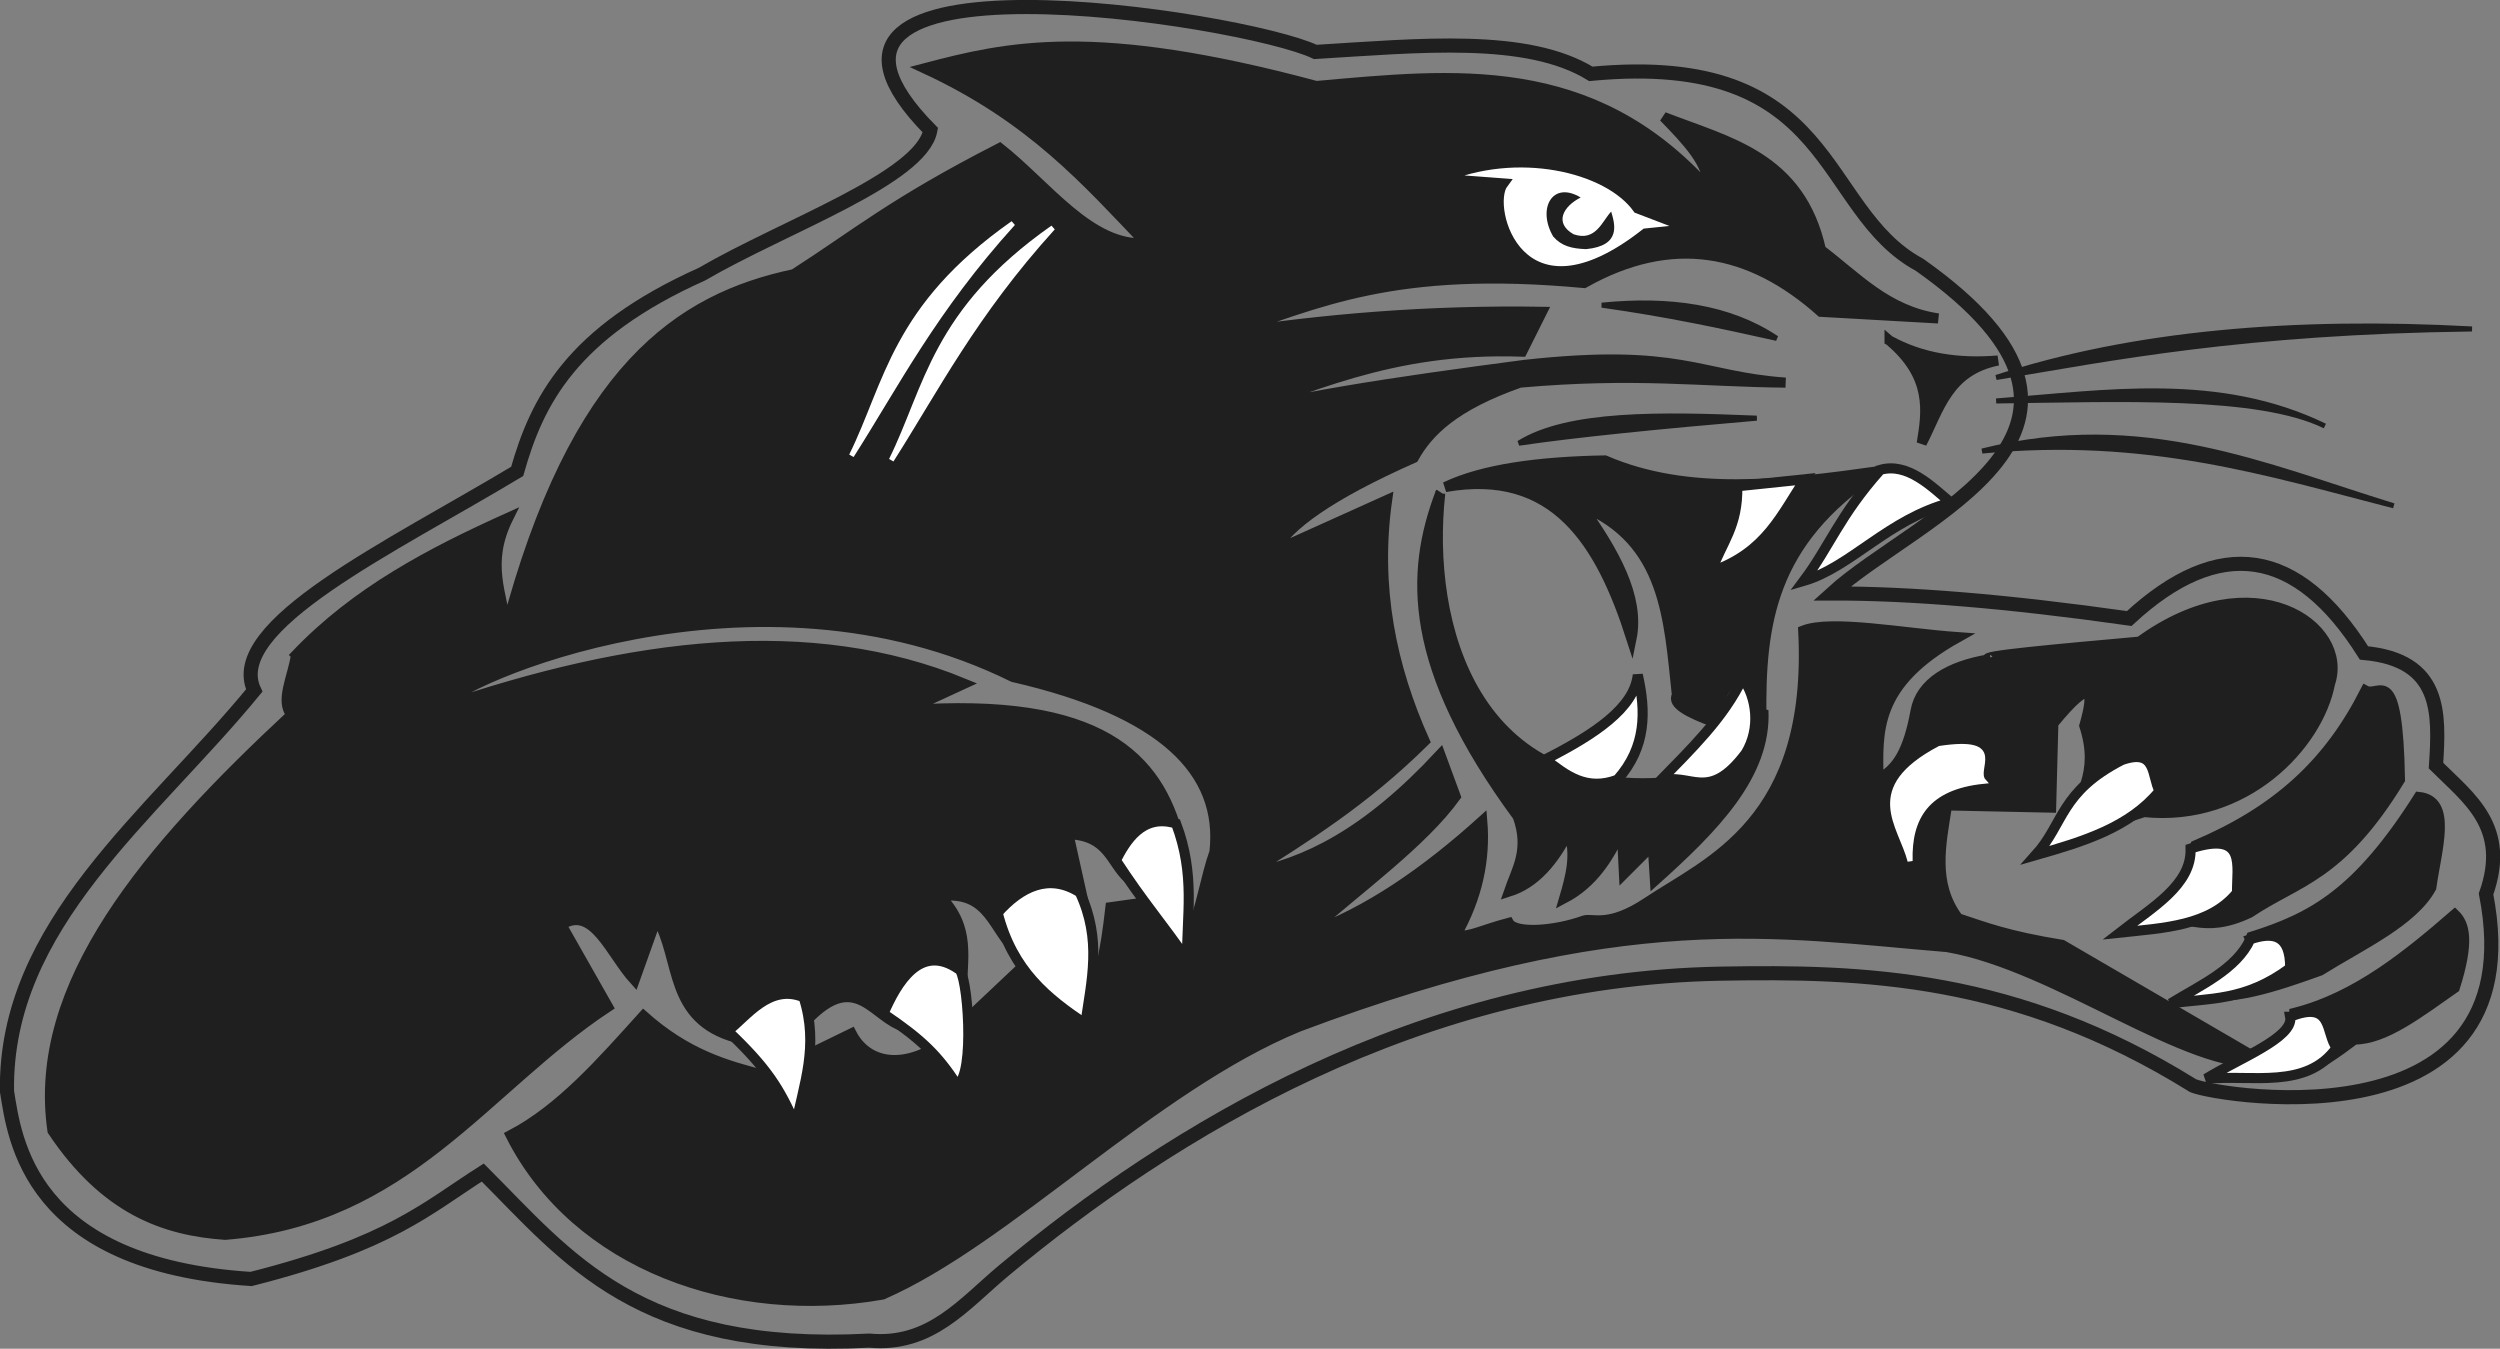 <?xml version="1.0" encoding="UTF-8" standalone="no"?>
<!-- Created with Inkscape (http://www.inkscape.org/) -->

<svg
   xmlns:dc="http://purl.org/dc/elements/1.1/"
   xmlns:cc="http://creativecommons.org/ns#"
   xmlns:rdf="http://www.w3.org/1999/02/22-rdf-syntax-ns#"
   xmlns:svg="http://www.w3.org/2000/svg"
   xmlns="http://www.w3.org/2000/svg"
   xmlns:sodipodi="http://sodipodi.sourceforge.net/DTD/sodipodi-0.dtd"
   xmlns:inkscape="http://www.inkscape.org/namespaces/inkscape"
   id="svg2"
   version="1.1"
   inkscape:version="0.48.4 r9939"
   width="247.754"
   height="133.662"
   sodipodi:docname="images-info-panthers2003.jpg">
  <rect width="100%" height="100%" fill="#808080" stroke="none"/>
  <defs
     id="defs6" />
  <sodipodi:namedview
     pagecolor="#ffffff"
     bordercolor="#666666"
     borderopacity="1"
     objecttolerance="10"
     gridtolerance="10"
     guidetolerance="10"
     inkscape:pageopacity="0"
     inkscape:pageshadow="2"
     inkscape:window-width="1680"
     inkscape:window-height="1028"
     id="namedview4"
     showgrid="false"
     fit-margin-top="0"
     fit-margin-left="0"
     fit-margin-right="0"
     fit-margin-bottom="0"
     inkscape:zoom="1.1397396"
     inkscape:cx="222.70735"
     inkscape:cy="40.49715"
     inkscape:window-x="-8"
     inkscape:window-y="-8"
     inkscape:window-maximized="1"
     inkscape:current-layer="svg2" />
  <path
     style="fill:#ffffff;fill-opacity:0;stroke:#1f1f1f;stroke-width:1.4;stroke-linecap:butt;stroke-linejoin:miter;stroke-miterlimit:4;stroke-opacity:1;stroke-dasharray:none"
     d="m 0.69,108.136 c 0.767,4.723 2.168,17.208 24.196,18.612 13.866,-3.516 17.416,-7.031 22.955,-10.547 8.447,8.435 15.41,17.86 38.314,16.657 6.065,0.57 9.369,-3.644 13.316,-6.94 16.696,-13.911 41.279,-28.881 70.987,-29.425 14.223,-0.26 29.303,0.203 46.756,11.023 0.561,0.745 34.242,7.12 29.159,-18.923 2.346,-6.64 -1.683,-9.455 -4.963,-12.718 0.35,-5.281 0.525,-10.463 -7.135,-11.167 -6.591,-10.451 -14.335,-11.679 -23.265,-3.412 -12.249,-1.737 -21.899,-2.499 -29.47,-2.482 8.49,-7.719 32.065,-16.068 8.686,-32.572 C 180.098,20.764 182.154,4.986 157.654,7.319 151.327,3.427 140.635,4.523 130.356,5.148 123.171,1.727 73.659,-5.889 92.201,12.903 c -0.885,4.756 -14.487,9.513 -22.645,14.269 -12.933,5.795 -16.338,12.593 -18.302,19.543 -12.499,7.511 -29.053,15.311 -26.057,21.714 -10.2,12.44 -24.741,23.178 -24.506,39.706 z"
     id="path2987"
     inkscape:connector-curvature="0"
     sodipodi:nodetypes="cccccscccccccccccccc" />
  <path
     style="fill:#1f1f1f;fill-opacity:1;stroke:#1f1f1f;stroke-width:1px;stroke-linecap:butt;stroke-linejoin:miter;stroke-opacity:1"
     d="m 29.326,64.899 c 6.007,-6.304 13.416,-10.155 21.057,-13.6 -2.29,4.606 -0.569,7.493 -0.219,10.967 6.791,-25.761 17.215,-32.701 28.515,-35.096 6.18,-3.961 9.735,-7.047 20.399,-12.503 4.721,3.72 9.008,9.825 14.477,9.432 -5.875,-6.135 -11.267,-12.391 -21.935,-17.329 8.252,-2.174 16.817,-4.163 38.825,1.755 13.594,-1.206 27.243,-2.795 38.825,10.09 0.15,-2.34 -2.114,-4.679 -4.387,-7.019 6.415,2.496 13.522,3.922 15.574,13.161 3.545,2.679 6.537,6.05 11.625,6.8 l -11.625,-0.658 c -7.036,-6.266 -14.781,-7.748 -23.47,-2.852 -19.024,-1.764 -26.404,2.061 -35.534,5.045 9.715,-1.472 20.001,-2.372 31.367,-2.193 l -1.974,3.948 c -13.183,-0.451 -21.177,3.768 -30.489,6.8 6.188,-2.081 17.984,-3.811 30.709,-5.484 15.515,-1.711 17.315,1.15 25.883,1.755 -8.533,-0.09 -14.851,-1.011 -26.322,0 -6.466,2.277 -9.071,4.827 -10.529,7.458 -8.44,3.747 -12.397,6.704 -13.819,9.213 l 11.187,-5.045 c -1.219,8.641 0.405,16.507 3.729,23.909 -6.127,6.052 -11.821,9.511 -17.548,13.161 5.633,-1.029 11.734,-3.932 19.083,-11.845 l 1.535,4.168 c -3.263,4.533 -9.58,9.066 -14.696,13.6 6.001,-2.154 11.74,-6.142 17.329,-11.187 0.317,3.802 -0.468,7.604 -2.632,11.406 1.544,0.07 2.578,-0.598 5.264,-1.305 0.614,1.087 4.462,0.846 7.458,-0.23 0.843,-0.269 2.415,0.764 6.265,-1.812 6.024,-4.031 16.433,-7.919 15.45,-26.922 2.813,-1.098 9.953,0.277 15.354,0.658 -8.376,4.679 -7.963,9.359 -7.897,14.038 1.872,-1.03 2.934,-2.703 3.686,-6.776 0.501,-2.712 3.291,-4.421 7.281,-5.068 -1.352,-0.31 7.034,-1.043 14.916,-1.755 11.277,-8.207 20.827,-1.622 18.864,4.168 -1.194,6.12 -8.401,13.75 -18.425,12.722 l -8.061,2.632 c 1.665,-4.343 3.661,-6.445 2.139,-11.187 0.961,-3.381 0.891,-5.044 -3.071,-0.219 l -0.219,8.335 -10.309,-0.219 c -0.612,3.851 -1.492,7.736 1.097,11.187 2.651,0.877 4.88,1.755 10.309,2.632 l 19.961,11.625 c -7.452,0.839 -20.526,-9.541 -31.367,-11.406 -16.821,-1.38 -31.893,-4.284 -64.269,7.897 -14.505,5.957 -28.854,21.139 -41.237,26.541 -14.689,2.583 -30.311,-2.856 -36.851,-15.793 4.936,-2.575 9.028,-7.263 13.161,-11.845 4.286,3.824 8.184,4.936 12.064,5.922 1.412,0.761 3.322,10.233 3.994,-1.946 l 4.561,-2.222 c 1.398,2.744 4.694,3.745 8.774,1.097 0.878,3.888 1.819,5.857 3.106,-2.928 l 4.571,-4.31 c 6.322,8.633 8.211,2.603 9.213,-6.361 l 3.579,-0.498 c 4.428,9.749 5.033,-0.307 6.731,-4.986 0.871,-7.954 -5.12,-13.922 -19.961,-17.329 -25.69,-12.689 -55.188,0.35 -56.811,3.071 18.979,-6.49 36.719,-8.711 51.986,-2.413 l -5.703,2.632 c 19.295,-1.401 24.914,4.688 26.98,12.722 l -5.045,3.948 c -1.759,-1.606 -1.953,-4.255 -5.922,-4.387 l 1.755,7.897 c -2.725,-0.238 -6.58,-4.119 -6.8,3.729 -2.446,-1.941 -2.657,-6.117 -7.677,-5.484 3.15,3.144 2.137,6.288 2.193,9.432 -4.229,-2.788 -5.595,-0.709 -5.703,3.51 -3.051,-0.75 -4.761,-5.793 -9.651,-0.658 -2.801,-1.723 -5.043,-0.646 -7.019,1.755 -6.82,-1.854 -5.482,-7.788 -7.897,-11.845 l -2.193,6.142 c -2.398,-2.629 -4.084,-7.518 -7.238,-5.484 l 4.606,8.116 c -12.196,8.041 -19.88,21.157 -37.947,22.593 -6.039,-0.415 -11.892,-2.503 -17.109,-10.309 -2.115,-14.497 9.438,-27.968 23.69,-41.237 -1.206,-1.298 0.177,-3.891 0.439,-5.922 z"
     id="path2989"
     inkscape:connector-curvature="0"
     sodipodi:nodetypes="cccccccccccccccccccccccccccccccccscccscccccccccccccccccccccccccccccccccccccccccccccccc" />
  <path
     style="fill:#1f1f1f;fill-opacity:1;stroke:#1f1f1f;stroke-width:0.5;stroke-linecap:butt;stroke-linejoin:miter;stroke-miterlimit:4;stroke-opacity:1;stroke-dasharray:none"
     d="m 158.742,30.242 c 6.509,0.914 11.97,2.089 17.329,3.29 -4.68,-3.133 -10.604,-3.955 -17.329,-3.29 z"
     id="path2991"
     inkscape:connector-curvature="0"
     sodipodi:nodetypes="ccc" />
  <path
     style="fill:#1f1f1f;fill-opacity:1;stroke:#1f1f1f;stroke-width:1px;stroke-linecap:butt;stroke-linejoin:miter;stroke-opacity:1"
     d="m 187.257,33.752 c 4.232,3.576 3.715,7.002 3.188,10.181 1.75,-3.404 2.594,-7.215 7.56,-8.207 -3.978,0.329 -7.597,-0.236 -10.748,-1.974 z"
     id="path2993"
     inkscape:connector-curvature="0"
     sodipodi:nodetypes="cccc" />
  <path
     style="fill:#1f1f1f;fill-opacity:1;stroke:#1f1f1f;stroke-width:0.5;stroke-linecap:butt;stroke-linejoin:miter;stroke-miterlimit:4;stroke-opacity:1;stroke-dasharray:none"
     d="m 197.826,37.409 c 13.551,-4.418 29.466,-5.764 47.151,-4.808 -22.755,0.288 -35.755,2.902 -47.151,4.808 z"
     id="path2995"
     inkscape:connector-curvature="0"
     sodipodi:nodetypes="ccc" />
  <path
     style="fill:#1f1f1f;fill-opacity:1;stroke:#1f1f1f;stroke-width:0.5;stroke-linecap:butt;stroke-linejoin:miter;stroke-miterlimit:4;stroke-opacity:1;stroke-dasharray:none"
     d="m 197.826,39.736 c 12.174,-0.151 25.965,-0.753 32.572,2.482 -10.572,-5.113 -21.604,-3.316 -32.572,-2.482 z"
     id="path2997"
     inkscape:connector-curvature="0"
     sodipodi:nodetypes="ccc" />
  <path
     style="fill:#1f1f1f;fill-opacity:1;stroke:#1f1f1f;stroke-width:0.5;stroke-linecap:butt;stroke-linejoin:miter;stroke-miterlimit:4;stroke-opacity:1;stroke-dasharray:none"
     d="m 196.43,44.699 c 16.421,-1.579 28.352,2.23 40.792,5.429 -12.751,-3.926 -24.883,-9.398 -40.792,-5.429 z"
     id="path2999"
     inkscape:connector-curvature="0"
     sodipodi:nodetypes="ccc" />
  <path
     style="fill:#1f1f1f;fill-opacity:1;stroke:#1f1f1f;stroke-width:0.5;stroke-linecap:butt;stroke-linejoin:miter;stroke-miterlimit:4;stroke-opacity:1;stroke-dasharray:none"
     d="m 150.519,43.923 c 5.595,-0.827 13.896,-1.654 23.576,-2.482 -9.483,-0.391 -18.686,-0.572 -23.576,2.482 z"
     id="path3001"
     inkscape:connector-curvature="0"
     sodipodi:nodetypes="ccc" />
  <path
     style="fill:#1f1f1f;fill-opacity:1;stroke:#1f1f1f;stroke-width:1px;stroke-linecap:butt;stroke-linejoin:miter;stroke-opacity:1"
     d="m 142.73,48.887 c -1.439,12.973 3.283,30.929 23.69,28.515 4.122,-1.188 7.105,-3.352 8.335,-7.019 0.319,6.41 -4.967,11.7 -10.748,16.89 l -0.219,-3.51 -2.852,2.852 -0.219,-4.387 c -1.265,2.796 -2.867,5.312 -5.703,6.8 0.647,-2.193 1.226,-4.387 0.439,-6.58 -1.462,2.871 -3.294,5.092 -5.922,5.922 0.758,-2.223 2.081,-4.128 0.877,-7.458 -10.942,-14.866 -10.674,-24.128 -7.677,-32.025 z"
     id="path3003"
     inkscape:connector-curvature="0"
     sodipodi:nodetypes="cccccccccccc" />
  <path
     style="fill:#1f1f1f;fill-opacity:1;stroke:#1f1f1f;stroke-width:1px;stroke-linecap:butt;stroke-linejoin:miter;stroke-opacity:1"
     d="m 143.229,48.266 c 10.849,-1.906 15.395,5.476 18.457,15.045 0.848,-4.144 -1.72,-8.63 -4.963,-13.184 8.419,3.485 8.653,11.277 9.461,18.767 -0.523,0.879 1.218,1.758 3.567,2.637 0.803,-1.592 0.441,-3.65 3.102,-4.498 l 1.706,4.188 c -0.139,-9.442 0.971,-17.521 11.478,-24.506 -9.416,1.319 -18.787,2.457 -26.988,-1.086 -6.604,0.119 -12.108,0.866 -15.82,2.637 z"
     id="path3005"
     inkscape:connector-curvature="0"
     sodipodi:nodetypes="cccccccccc" />
  <path
     style="fill:#ffffff;fill-opacity:1;stroke:#1f1f1f;stroke-width:1px;stroke-linecap:butt;stroke-linejoin:miter;stroke-opacity:1"
     d="m 186.348,46.56 c -4.064,4.56 -5.013,7.559 -7.6,11.012 4.676,-1.359 8.392,-6.14 14.58,-7.755 -1.909,-1.615 -4.281,-4.01 -6.98,-3.257 z"
     id="path3007"
     inkscape:connector-curvature="0"
     sodipodi:nodetypes="cccc" />
  <path
     style="fill:#ffffff;fill-opacity:1;stroke:#1f1f1f;stroke-width:1px;stroke-linecap:butt;stroke-linejoin:miter;stroke-opacity:1"
     d="m 172.169,48.194 c 0.076,4.005 -1.545,5.545 -2.572,8.448 5.467,-1.868 6.967,-5.719 9.306,-9.151 z"
     id="path3009"
     inkscape:connector-curvature="0"
     sodipodi:nodetypes="cccc" />
  <path
     style="fill:#ffffff;fill-opacity:1;stroke:#1f1f1f;stroke-width:1px;stroke-linecap:butt;stroke-linejoin:miter;stroke-opacity:1"
     d="m 153.156,75.254 c 4.849,-2.465 8.812,-5.091 9.151,-8.376 0.811,3.597 0.878,7.128 -2.016,10.392 -3.096,1.163 -5.114,-0.43 -7.135,-2.016 z"
     id="path3011"
     inkscape:connector-curvature="0"
     sodipodi:nodetypes="cccc" />
  <path
     style="fill:#ffffff;fill-opacity:1;stroke:#1f1f1f;stroke-width:1px;stroke-linecap:butt;stroke-linejoin:miter;stroke-opacity:1"
     d="m 164.478,77.425 c 3.086,-3.182 6.328,-6.259 8.22,-10.237 1.404,1.929 1.799,4.999 0.318,7.456 -3.783,5.04 -5.488,1.774 -8.538,2.781 z"
     id="path3013"
     inkscape:connector-curvature="0"
     sodipodi:nodetypes="cccc" />
  <path
     style="fill:#ffffff;stroke:#1f1f1f;stroke-width:1px;stroke-linecap:butt;stroke-linejoin:miter;stroke-opacity:1"
     d="m 87.548,100.458 c 3.812,2.577 5.359,4.103 7.29,7.057 1.855,-0.828 1.054,-11.328 0.155,-11.478 -3.793,-2.613 -6.103,1.314 -7.445,4.42 z"
     id="path3015"
     inkscape:connector-curvature="0"
     sodipodi:nodetypes="cccc" />
  <path
     style="fill:#ffffff;stroke:#1f1f1f;stroke-width:1px;stroke-linecap:butt;stroke-linejoin:miter;stroke-opacity:1"
     d="m 98.87,90.454 c 1.461,5.781 4.963,8.506 8.686,11.012 0.614,-4.314 1.664,-8.311 -0.543,-13.029 -3.081,-1.954 -5.881,-0.536 -8.143,2.016 z"
     id="path3017"
     inkscape:connector-curvature="0"
     sodipodi:nodetypes="cccc" />
  <path
     style="fill:#ffffff;stroke:#1f1f1f;stroke-width:1px;stroke-linecap:butt;stroke-linejoin:miter;stroke-opacity:1"
     d="m 110.58,85.258 c 2.731,4.197 4.617,6.283 7.057,9.849 -0.042,-4.37 0.849,-8.367 -1.086,-13.494 -3.397,-1.059 -5.033,1.836 -5.971,3.645 z"
     id="path3019"
     inkscape:connector-curvature="0"
     sodipodi:nodetypes="cccc" />
  <path
     style="fill:#ffffff;stroke:#1f1f1f;stroke-width:1px;stroke-linecap:butt;stroke-linejoin:miter;stroke-opacity:1"
     d="m 72.115,102.164 c 3.872,3.671 5.168,5.713 6.747,9.384 0.766,-4.07 2.33,-7.875 0.776,-12.718 -3.411,-1.419 -5.701,1.973 -7.522,3.335 z"
     id="path3021"
     inkscape:connector-curvature="0"
     sodipodi:nodetypes="cccc" />
  <path
     style="fill:#ffffff;fill-opacity:1;stroke:#ffffff;stroke-width:0.5;stroke-linecap:butt;stroke-linejoin:miter;stroke-miterlimit:4;stroke-opacity:1;stroke-dasharray:none"
     d="m 192.242,74.168 c 6.609,-0.979 3.233,2.036 4.343,3.257 -5.648,0.568 -7.416,3.63 -7.29,7.91 -0.943,-3.635 -4.645,-7.144 2.947,-11.167 z"
     id="path3023"
     inkscape:connector-curvature="0"
     sodipodi:nodetypes="cccc" />
  <path
     style="fill:#1f1f1f;fill-opacity:1;stroke:#1f1f1f;stroke-width:1px;stroke-linecap:butt;stroke-linejoin:miter;stroke-opacity:1"
     d="m 217.563,83.785 c 8.168,-3.47 13.237,-8.173 16.867,-15.355 1.366,0.737 3.197,-3.016 3.412,8.841 -5.895,9.673 -10.139,9.992 -14.89,13.184 -4.721,2.243 -6.418,0.076 -9.624,0.426 1.474,-1.758 3.121,-1.925 3.11,-3.683 z"
     id="path3025"
     inkscape:connector-curvature="0"
     sodipodi:nodetypes="ccccccc" />
  <path
     style="fill:#1f1f1f;fill-opacity:1;stroke:#1f1f1f;stroke-width:1px;stroke-linecap:butt;stroke-linejoin:miter;stroke-opacity:1"
     d="m 217.213,98.519 c 1.847,-0.837 4.331,-1.596 4.955,-3.248 l 0.931,-2.427 c 6.049,-1.902 10.555,-4.314 16.604,-13.868 3.371,0.337 1.779,5.141 1.241,8.996 -1.836,3.352 -6.87,5.638 -11.012,8.22 -4.524,1.628 -9.006,3.132 -12.718,2.327 z"
     id="path3027"
     inkscape:connector-curvature="0"
     sodipodi:nodetypes="ccccccc" />
  <path
     style="fill:#1f1f1f;fill-opacity:1;stroke:#1f1f1f;stroke-width:1px;stroke-linecap:butt;stroke-linejoin:miter;stroke-opacity:1"
     d="m 222.332,104.879 c 2.278,-1.402 5.026,-1.21 5.041,-4.498 6.14,-1.547 11.263,-5.751 15.898,-9.771 0.984,0.954 1.476,2.645 0,7.29 -3.422,2.386 -6.902,5.117 -9.927,5.118 -3.536,2.642 -7.073,5.276 -11.012,1.861 z"
     id="path3029"
     inkscape:connector-curvature="0"
     sodipodi:nodetypes="cccccc" />
  <path
     style="fill:#ffffff;stroke:#1f1f1f;stroke-width:1px;stroke-linecap:butt;stroke-linejoin:miter;stroke-opacity:1"
     d="m 142.764,17.711 6.204,0.465 c -1.792,2.399 1.609,14.8 14.114,4.963 l 4.498,-0.465 -5.273,-2.016 c -2.941,-4.118 -11.99,-6.237 -19.543,-2.947 z"
     id="path3031"
     inkscape:connector-curvature="0"
     sodipodi:nodetypes="cccccc" />
  <path
     style="fill:#1f1f1f;fill-opacity:1;stroke:none"
     d="m 156.646,19.572 c -1.759,0.896 -2.641,2.543 -0.698,3.645 2.202,0.763 2.835,-1.322 3.722,-2.249 0.369,1.241 1.024,3.38 -2.482,3.722 -1.445,-0.049 -2.436,-0.308 -3.257,-1.241 -1.619,-2.749 -0.106,-5.581 2.714,-3.878 z"
     id="path3033"
     inkscape:connector-curvature="0"
     sodipodi:nodetypes="cccccc" />
  <path
     style="fill:#ffffff;stroke:#ffffff;stroke-width:0.5;stroke-linecap:butt;stroke-linejoin:miter;stroke-miterlimit:4;stroke-opacity:1;stroke-dasharray:none"
     d="m 100.395,22.126 c -7.823,8.627 -11.594,16.106 -16.012,23.032 3.556,-7.201 4.199,-14.73 16.012,-23.032 z"
     id="path3039"
     inkscape:connector-curvature="0"
     sodipodi:nodetypes="ccc" />
  <path
     sodipodi:nodetypes="ccc"
     inkscape:connector-curvature="0"
     id="path3041"
     d="m 104.344,22.565 c -7.823,8.627 -11.594,16.106 -16.012,23.032 3.556,-7.201 4.199,-14.73 16.012,-23.032 z"
     style="fill:#ffffff;stroke:#ffffff;stroke-width:0.5;stroke-linecap:butt;stroke-linejoin:miter;stroke-miterlimit:4;stroke-opacity:1;stroke-dasharray:none" />
  <g
     id="g3825"
     transform="translate(-584.63,-63.022)"
     style="fill:#ffffff;stroke:#1f1f1f;stroke-opacity:1">
    <path
       sodipodi:nodetypes="cccc"
       inkscape:connector-curvature="0"
       id="path3817"
       d="m 794.918,138.34 c -6.129,3.144 -5.726,6.288 -8.555,9.432 4.682,-1.337 9.319,-2.734 12.284,-6.361 -0.809,-1.458 -0.251,-4.282 -3.729,-3.071 z"
       style="fill:#ffffff;stroke:#1f1f1f;stroke-width:1px;stroke-linecap:butt;stroke-linejoin:miter;stroke-opacity:1" />
    <path
       sodipodi:nodetypes="cccc"
       inkscape:connector-curvature="0"
       id="path3819"
       d="m 801.718,147.114 c 0.136,3.604 -3.819,5.844 -7.019,8.335 4.384,-0.468 8.936,-0.655 11.625,-3.948 -0.051,-2.65 1.023,-6.2 -4.606,-4.387 z"
       style="fill:#ffffff;stroke:#1f1f1f;stroke-width:1px;stroke-linecap:butt;stroke-linejoin:miter;stroke-opacity:1" />
    <path
       sodipodi:nodetypes="cccc"
       inkscape:connector-curvature="0"
       id="path3821"
       d="m 807.641,156.107 c -1.375,2.959 -4.865,4.507 -7.897,6.361 3.798,-0.57 7.352,-0.164 11.845,-3.51 0.023,-3.294 -1.643,-3.632 -3.948,-2.852 z"
       style="fill:#ffffff;stroke:#1f1f1f;stroke-width:1px;stroke-linecap:butt;stroke-linejoin:miter;stroke-opacity:1" />
    <path
       sodipodi:nodetypes="cccc"
       inkscape:connector-curvature="0"
       id="path3823"
       d="m 811.589,163.785 c 0.387,2.047 -5.01,4.095 -8.335,6.142 4.571,-0.423 9.97,1.086 12.942,-3.071 -1.128,-1.431 -0.319,-4.799 -4.606,-3.071 z"
       style="fill:#ffffff;stroke:#1f1f1f;stroke-width:1px;stroke-linecap:butt;stroke-linejoin:miter;stroke-opacity:1" />
  </g>
</svg>

